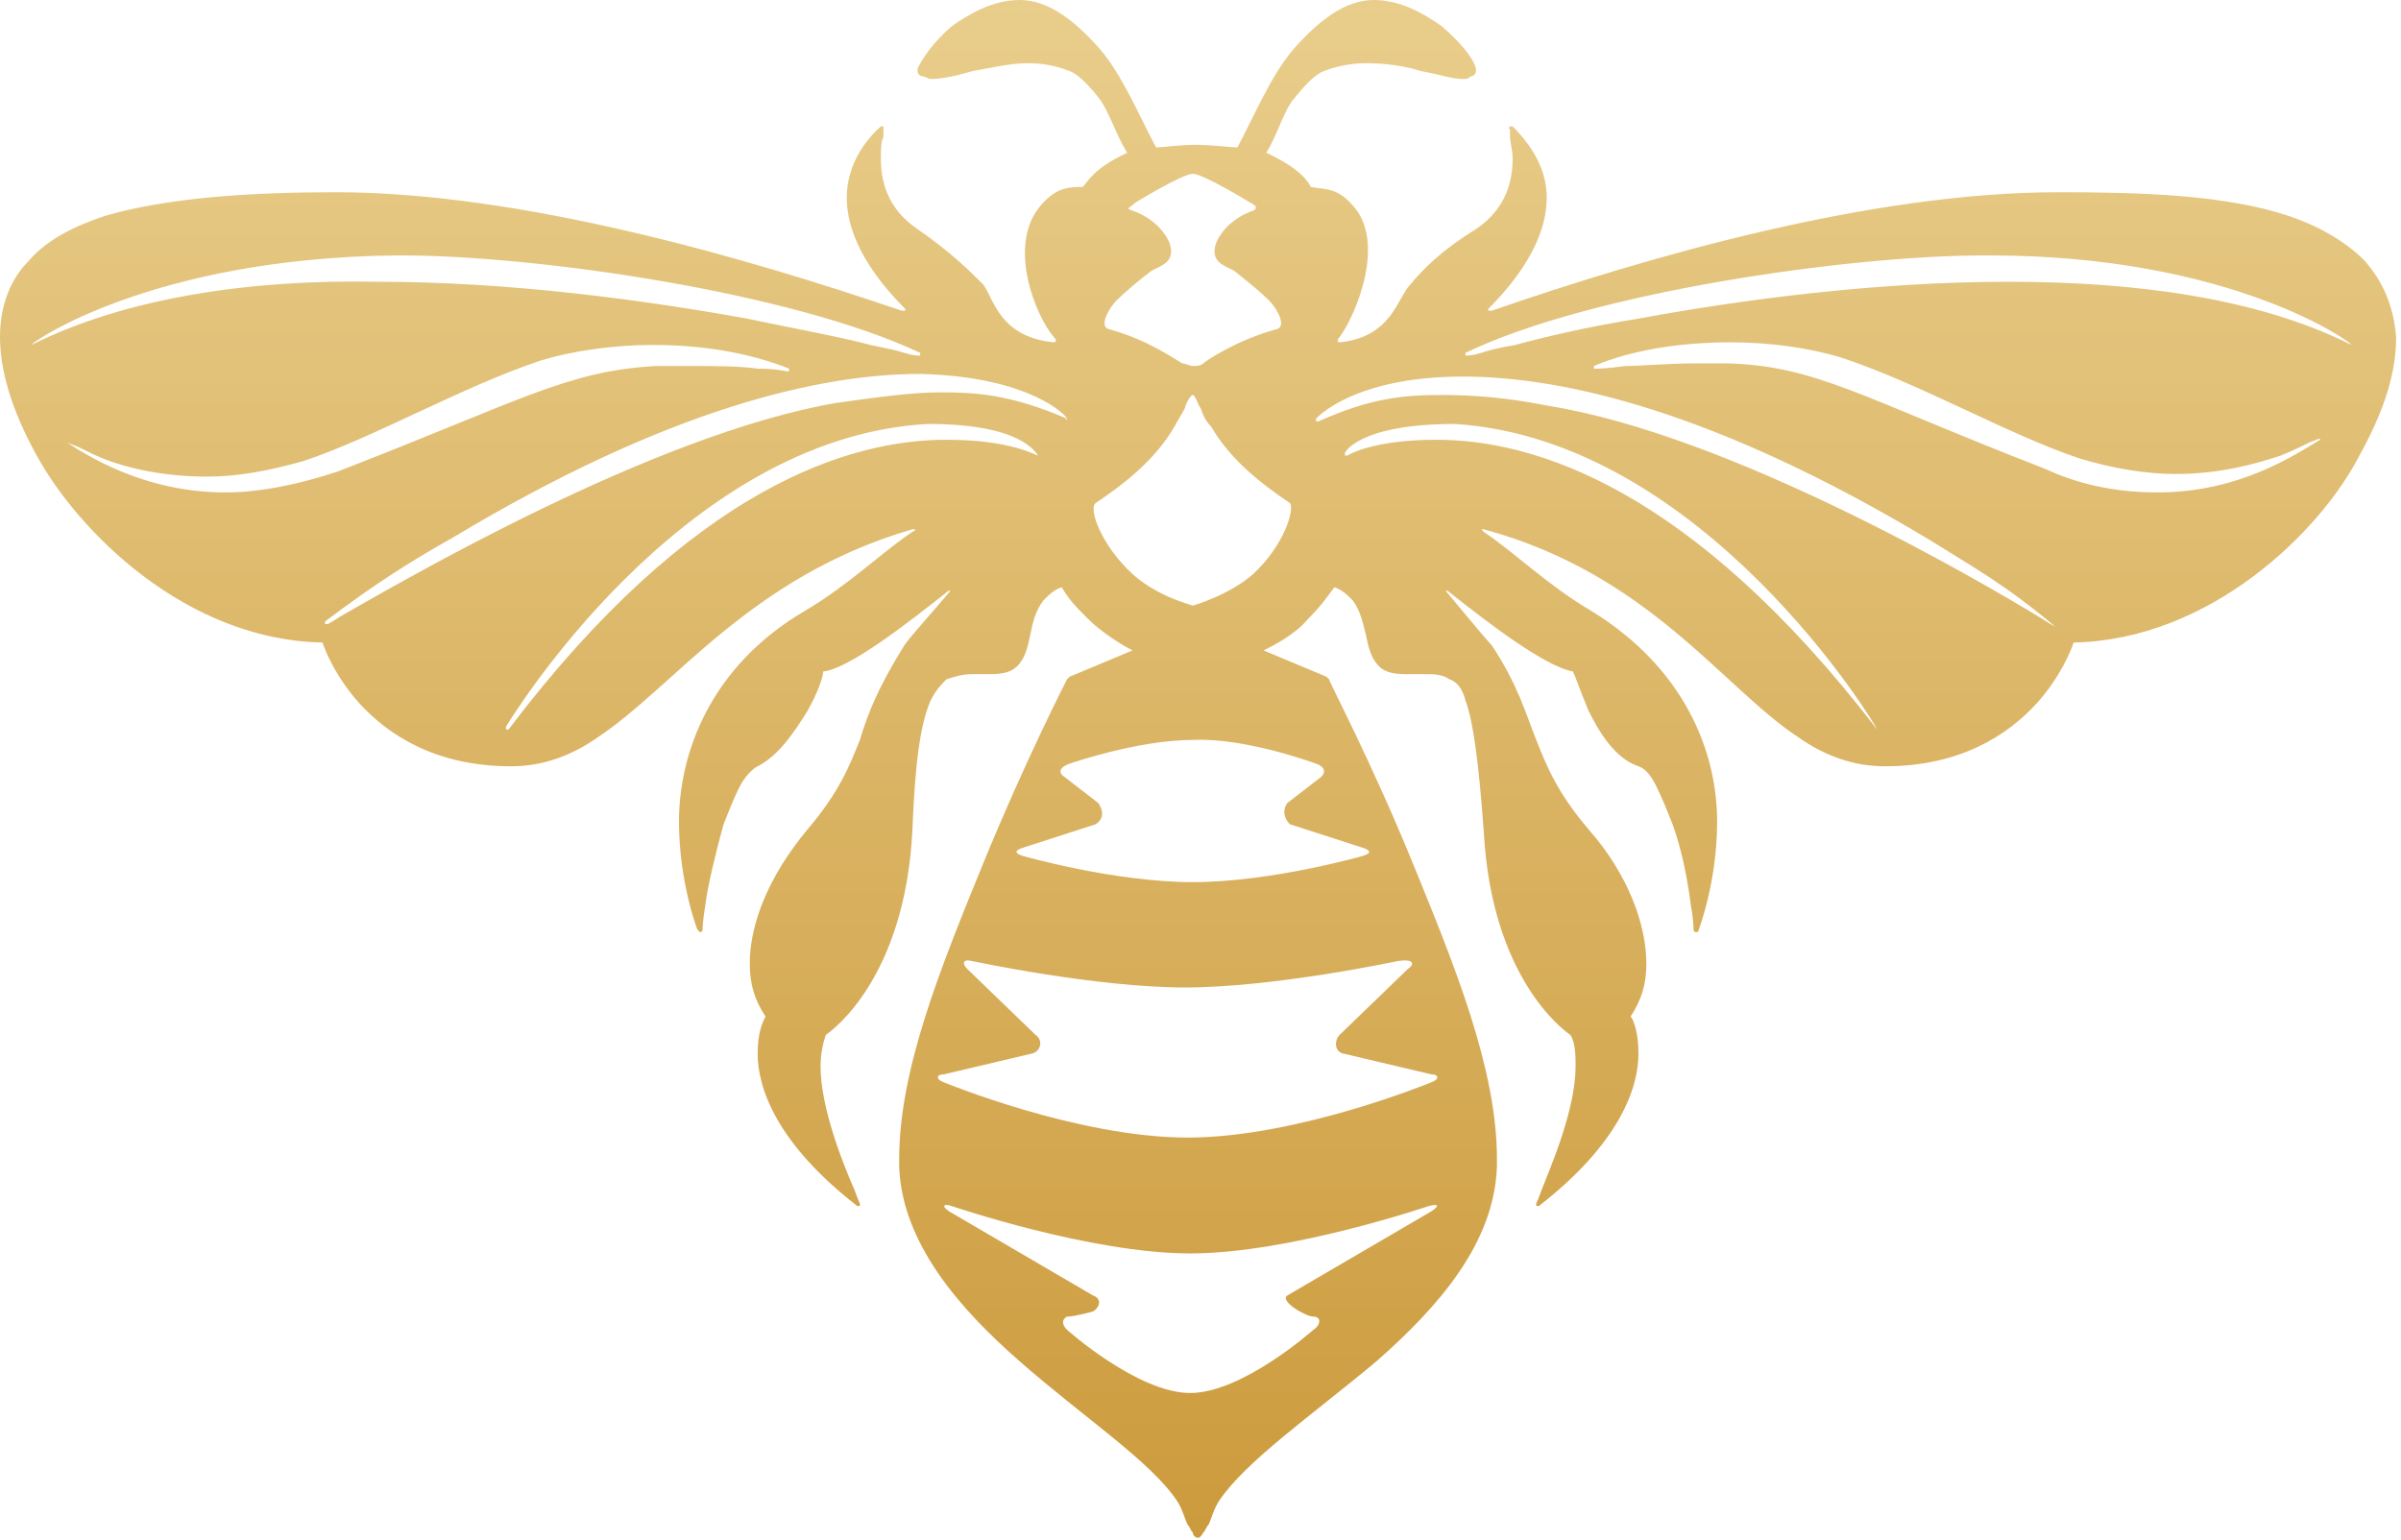 <?xml version="1.0" encoding="UTF-8"?> <svg xmlns="http://www.w3.org/2000/svg" width="265" height="170" viewBox="0 0 265 170" fill="none"> <path d="M260.988 28.782C258.963 26.747 256.07 25.002 252.598 23.839C245.653 21.514 236.394 21.223 227.135 21.223C206.302 21.223 181.419 28.491 164.637 34.306C164.347 34.306 164.058 34.306 164.348 34.015C167.53 30.817 170.713 26.456 170.713 21.804C170.713 19.188 169.556 16.571 166.952 13.955H166.662C166.662 13.955 166.373 14.245 166.662 14.245C166.662 14.245 166.662 14.245 166.662 14.536C166.662 14.827 166.662 14.827 166.662 15.118C166.662 15.699 166.952 16.571 166.952 17.444C166.952 19.769 166.373 22.967 162.901 25.293C159.139 27.619 157.114 29.654 155.667 31.398C154.22 32.852 153.642 37.213 147.855 37.794C147.566 37.794 147.566 37.504 147.855 37.213C149.591 34.887 153.063 26.747 149.302 22.677C147.566 20.641 146.119 20.932 144.672 20.641C144.383 20.06 143.515 18.606 139.753 16.862C140.911 15.118 141.779 11.92 142.936 10.757C144.093 9.303 145.251 8.14 146.119 7.85C147.566 7.268 149.302 6.977 150.748 6.977C152.774 6.977 155.088 7.268 156.824 7.85C158.561 8.14 160.297 8.722 161.454 8.722C161.743 8.722 162.033 8.722 162.322 8.431C162.611 8.431 162.901 8.14 162.901 7.85V7.559C162.611 6.396 161.165 4.652 159.139 2.907C157.114 1.454 154.51 0 151.616 0C148.434 0 145.54 2.326 142.936 5.233C140.332 8.14 138.306 13.083 136.57 16.281C135.992 16.281 133.677 15.99 131.941 15.99C130.205 15.99 128.179 16.281 127.601 16.281C125.865 13.083 123.839 8.14 121.235 5.233C118.631 2.326 115.738 0 112.555 0C109.661 0 107.057 1.454 105.032 2.907C103.007 4.652 101.849 6.396 101.271 7.559V7.85C101.271 8.14 101.56 8.431 101.849 8.431C102.138 8.431 102.428 8.722 102.717 8.722C103.875 8.722 105.321 8.431 107.347 7.85C109.083 7.559 111.397 6.977 113.423 6.977C115.159 6.977 116.606 7.268 118.052 7.85C118.92 8.14 120.078 9.303 121.235 10.757C122.393 12.21 123.261 15.118 124.418 16.862C120.657 18.606 120.078 20.06 119.499 20.641C118.052 20.641 116.606 20.641 114.87 22.677C111.108 27.037 114.291 34.887 116.316 37.213C116.606 37.504 116.606 37.794 116.316 37.794C110.24 37.213 109.661 32.852 108.504 31.398C107.057 29.945 105.032 27.91 101.271 25.293C97.798 22.967 97.22 19.769 97.22 17.444C97.22 16.571 97.219 15.699 97.509 15.118C97.509 14.827 97.509 14.536 97.509 14.536C97.509 14.245 97.509 14.245 97.509 14.245V13.955H97.22C94.615 16.281 93.458 19.188 93.458 21.804C93.458 26.456 96.641 30.817 99.824 34.015C100.113 34.306 99.824 34.306 99.534 34.306C82.463 28.491 57.58 21.223 37.036 21.223C27.777 21.223 18.518 21.804 11.574 23.839C8.102 25.002 5.208 26.456 3.183 28.782C1.157 30.817 0 33.724 0 37.213C0 40.702 1.157 45.062 4.051 50.295C8.68 58.726 20.543 70.646 35.589 70.937C35.879 71.809 37.036 74.716 39.64 77.624C42.823 81.112 48.031 84.601 56.422 84.601C59.894 84.601 63.077 83.438 65.971 81.403C74.361 75.879 82.752 63.669 100.692 58.436C100.981 58.436 101.27 58.436 100.692 58.726C97.22 61.052 93.747 64.541 88.829 67.448C78.412 73.553 74.94 83.147 74.94 90.706C74.94 97.393 76.966 102.626 76.966 102.626L77.255 102.917C77.255 102.917 77.544 102.917 77.544 102.626C77.544 102.626 77.544 101.754 77.834 100.009C78.123 97.684 78.991 94.195 79.859 90.997C80.438 89.543 81.016 88.09 81.595 86.927C82.174 85.764 83.042 84.892 83.62 84.601C85.935 83.438 87.671 80.822 89.118 78.496C90.275 76.461 90.854 74.716 90.854 74.135C93.747 73.844 100.402 68.611 104.453 65.413C104.743 65.122 105.032 65.122 104.742 65.413C103.296 67.157 100.402 70.355 99.824 71.228C96.93 75.879 95.773 78.786 94.905 81.694C93.748 84.601 92.59 87.508 89.118 91.578C84.778 96.811 82.752 102.044 82.752 106.405C82.752 108.731 83.331 110.475 84.488 112.22C84.199 112.801 83.62 113.964 83.62 116.29C83.62 120.069 85.646 126.175 94.615 133.152H94.905V132.861C94.905 132.861 94.615 132.28 94.326 131.408C93.169 128.791 90.565 122.395 90.565 117.744C90.565 116.29 90.854 115.127 91.144 114.255C92.011 113.673 99.824 107.859 100.692 91.869C100.981 84.31 101.56 79.949 102.717 77.333C103.296 76.17 103.875 75.588 104.453 75.007C105.321 74.716 106.189 74.426 107.347 74.426C107.636 74.426 108.215 74.426 108.793 74.426C109.083 74.426 109.083 74.426 109.372 74.426C110.819 74.426 111.687 74.135 112.266 73.553C113.134 72.681 113.423 71.518 113.712 70.065C114.002 68.611 114.291 67.448 115.159 66.285C115.738 65.704 116.316 65.122 117.184 64.832C118.052 66.285 118.631 66.867 120.078 68.32C121.525 69.774 123.839 71.228 124.997 71.809L118.052 74.716L117.763 75.007C117.763 75.007 113.134 84.019 108.504 95.358C103.875 106.696 99.245 118.034 99.245 127.919C99.245 128.21 99.245 128.5 99.245 128.791C99.534 137.222 105.9 144.49 112.555 150.305C119.499 156.41 127.022 161.352 129.915 165.713C130.494 166.585 130.784 167.748 131.073 168.33C131.362 168.62 131.362 168.911 131.652 169.202C131.652 169.493 131.941 169.783 132.23 169.783C132.52 169.783 132.809 169.202 132.809 169.202C133.098 168.911 133.098 168.62 133.388 168.33C133.677 167.748 133.966 166.585 134.545 165.713C137.439 161.352 144.961 156.119 151.906 150.305C158.85 144.2 164.926 137.222 165.216 128.791C165.216 128.5 165.216 128.21 165.216 127.919C165.216 118.034 160.586 106.696 155.956 95.358C151.327 84.019 146.697 75.298 146.697 75.007L146.408 74.716L139.464 71.809C140.621 71.228 142.936 70.065 144.383 68.32C145.829 66.867 146.408 65.995 147.276 64.832C148.144 65.122 148.723 65.704 149.302 66.285C150.17 67.448 150.459 68.902 150.748 70.065C151.038 71.518 151.327 72.681 152.195 73.553C152.774 74.135 153.642 74.426 155.088 74.426C155.378 74.426 155.378 74.426 155.667 74.426C156.246 74.426 156.535 74.426 157.114 74.426C158.271 74.426 159.139 74.426 160.007 75.007C160.875 75.298 161.454 76.17 161.743 77.333C162.611 79.659 163.19 84.019 163.769 91.869C164.637 107.859 172.449 113.673 173.317 114.255C173.896 115.127 173.896 116.581 173.896 117.744C173.896 122.395 171.292 128.5 170.134 131.408C169.845 132.28 169.556 132.861 169.556 132.861V133.152H169.845C178.815 126.175 180.84 120.069 180.84 116.29C180.84 113.964 180.261 112.511 179.972 112.22C181.129 110.475 181.708 108.731 181.708 106.405C181.708 102.044 179.683 96.521 175.343 91.578C171.87 87.508 170.713 84.601 169.556 81.694C168.398 78.786 167.53 75.588 164.637 71.228C164.058 70.646 161.165 67.157 159.718 65.413C159.429 65.122 159.718 65.122 160.007 65.413C164.058 68.611 170.424 73.553 173.607 74.135C173.896 74.716 174.475 76.461 175.343 78.496C176.5 80.822 178.236 83.729 180.84 84.601C181.708 84.892 182.287 85.764 182.865 86.927C183.444 88.09 184.023 89.543 184.602 90.997C185.759 94.195 186.338 97.684 186.627 100.009C186.916 101.463 186.916 102.626 186.916 102.626C186.916 102.626 186.916 102.917 187.206 102.917C187.206 102.917 187.495 102.917 187.495 102.626C187.495 102.626 189.521 97.393 189.521 90.706C189.521 83.147 186.048 73.844 175.632 67.448C170.713 64.541 167.241 61.052 163.769 58.726C163.479 58.436 163.479 58.436 163.769 58.436C181.997 63.378 190.099 75.879 198.49 81.403C201.384 83.438 204.566 84.601 208.038 84.601C216.429 84.601 221.638 81.112 224.82 77.624C227.424 74.716 228.582 71.809 228.871 70.937C243.917 70.646 256.07 58.726 260.41 50.295C263.303 45.062 264.461 40.992 264.461 37.213C264.171 33.724 263.014 31.108 260.988 28.782ZM3.472 38.085C3.472 37.794 16.782 28.491 43.691 28.2C43.98 28.2 43.98 28.2 44.27 28.2C59.316 28.2 87.382 32.27 101.56 38.957V39.248H101.271C101.271 39.248 100.692 39.248 99.824 38.957C98.956 38.666 97.509 38.376 96.062 38.085C92.879 37.213 87.961 36.341 82.463 35.178C71.179 33.143 56.422 31.108 41.666 31.108C27.777 30.817 13.888 32.852 3.472 38.085ZM24.884 54.366C15.914 54.366 9.548 50.295 6.944 48.551C6.944 48.551 7.234 48.842 8.102 49.133C8.97 49.423 9.838 50.005 11.284 50.586C14.178 51.749 18.229 52.621 22.858 52.621C26.041 52.621 29.513 52.04 33.564 50.877C41.376 48.26 50.925 42.737 59.605 39.829C63.366 38.666 67.996 38.085 72.047 38.085C77.544 38.085 82.752 38.957 87.093 40.702V40.992H86.803C86.803 40.992 85.646 40.702 83.62 40.702C81.595 40.411 78.991 40.411 75.808 40.411C74.651 40.411 73.493 40.411 72.336 40.411C62.498 40.992 57.579 44.19 37.325 52.04C32.985 53.493 28.645 54.366 24.884 54.366ZM114.58 50.295C114.291 50.295 114.291 50.295 114.58 50.295C114.291 50.295 111.687 48.551 104.453 48.551C93.748 48.551 76.387 53.784 56.133 80.531H55.843V80.24C55.843 80.24 74.94 48.26 102.428 46.807C112.844 46.807 114.291 50.005 114.58 50.295ZM117.763 46.225C117.763 46.516 117.474 46.225 117.763 46.225C111.687 43.609 107.925 43.318 103.874 43.318C100.402 43.318 96.641 43.899 92.301 44.481C72.047 47.97 44.27 64.25 37.615 68.03C36.747 68.611 36.168 68.902 36.168 68.902H35.879V68.611C41.666 64.25 45.427 61.924 50.056 59.308C73.783 45.062 90.565 41.283 101.56 41.283C113.712 41.574 117.763 45.934 117.763 46.225ZM123.261 33.143C124.129 32.27 125.865 30.817 127.022 29.945C127.89 29.363 129.916 29.073 129.047 26.747C127.89 24.13 124.997 23.258 124.997 23.258C124.129 22.967 124.707 22.967 125.286 22.386C125.286 22.386 130.494 19.188 131.652 19.188C132.809 19.188 138.017 22.386 138.017 22.386C138.596 22.677 138.885 22.967 138.307 23.258C138.307 23.258 135.413 24.13 134.256 26.747C133.388 29.073 135.413 29.363 136.281 29.945C137.728 31.108 139.174 32.27 140.043 33.143C140.911 34.015 142.068 36.05 140.911 36.341C136.57 37.504 133.098 39.829 132.809 40.12C132.52 40.411 131.941 40.411 131.652 40.411C131.362 40.411 130.784 40.12 130.494 40.12C129.916 39.829 126.733 37.504 122.393 36.341C121.235 36.05 122.393 34.015 123.261 33.143ZM157.982 133.733L142.068 143.037C141.2 143.618 144.093 145.362 144.961 145.362C145.829 145.362 145.829 146.235 144.961 146.816C144.961 146.816 137.149 153.793 131.362 153.793C125.575 153.793 117.763 146.816 117.763 146.816C117.184 146.235 117.184 145.653 117.763 145.362C118.631 145.362 120.656 144.781 120.656 144.781C121.524 144.2 121.524 143.327 120.656 143.037L104.742 133.733C103.874 133.152 104.164 132.861 105.032 133.152C105.032 133.152 120.367 138.385 131.362 138.385C142.357 138.385 157.693 133.152 157.693 133.152C158.85 132.861 158.85 133.152 157.982 133.733ZM155.378 106.987L147.855 114.255C147.276 114.836 147.276 115.999 148.144 116.29L157.982 118.616C158.85 118.616 158.85 119.197 157.982 119.488C157.982 119.488 143.225 125.593 131.073 125.593C118.92 125.593 104.164 119.488 104.164 119.488C103.296 119.197 103.296 118.616 104.164 118.616L114.002 116.29C114.87 115.999 115.159 114.836 114.291 114.255L106.768 106.987C106.189 106.405 106.189 105.824 107.347 106.115C107.347 106.115 120.946 109.022 130.783 109.022C140.621 109.022 154.22 106.115 154.22 106.115C155.957 105.824 156.246 106.405 155.378 106.987ZM145.251 84.31C146.119 84.601 146.408 85.182 145.829 85.764L142.068 88.671C141.489 89.543 141.779 90.415 142.357 90.997L150.459 93.613C151.327 93.904 151.327 94.195 150.459 94.486C150.459 94.486 140.332 97.393 131.652 97.393C122.971 97.393 112.844 94.486 112.844 94.486C111.976 94.195 111.976 93.904 112.844 93.613L120.946 90.997C121.814 90.415 121.814 89.543 121.235 88.671L117.474 85.764C116.606 85.182 117.184 84.601 118.052 84.31C118.052 84.31 125.575 81.694 131.652 81.694C137.439 81.403 145.251 84.31 145.251 84.31ZM138.307 63.378C135.702 65.704 131.652 66.867 131.652 66.867C130.784 66.576 127.601 65.704 124.997 63.378C121.524 60.18 120.078 56.11 120.946 55.528C124.418 53.203 127.601 50.586 129.626 47.097C129.916 46.516 130.494 45.644 130.783 45.062C130.783 44.772 131.362 43.609 131.652 43.609C131.941 43.609 132.23 44.772 132.52 45.062C132.809 45.934 133.098 46.516 133.677 47.097C135.702 50.586 138.885 53.203 142.357 55.528C142.936 56.11 141.779 60.18 138.307 63.378ZM207.17 80.531C186.627 53.784 169.266 48.551 158.561 48.551C151.327 48.551 148.723 50.295 148.723 50.295H148.434V50.005C148.434 50.005 149.88 46.807 160.586 46.807C188.074 48.551 207.17 80.24 207.17 80.531ZM226.846 69.192C226.846 69.192 226.267 68.902 225.399 68.32C218.744 64.25 190.967 47.97 170.713 44.772C166.373 43.9 162.611 43.609 159.139 43.609C155.089 43.609 151.327 43.9 145.54 46.516H145.251V46.225C145.251 46.225 149.302 41.574 161.454 41.574C172.449 41.574 189.231 45.353 212.957 59.599C217.587 62.506 221.348 64.541 226.846 69.192ZM256.07 48.551C253.176 50.295 247.1 54.366 238.13 54.366C234.369 54.366 230.029 53.784 225.689 51.749C205.434 43.899 200.515 40.411 190.678 40.12C189.52 40.12 188.363 40.12 187.206 40.12C184.023 40.12 181.13 40.411 179.393 40.411C177.368 40.702 176.211 40.702 176.211 40.702H175.921V40.411C179.972 38.666 185.47 37.794 190.967 37.794C195.307 37.794 199.648 38.376 203.409 39.539C212.089 42.446 221.638 47.97 229.45 50.586C233.211 51.749 236.973 52.331 240.156 52.331C245.075 52.331 249.125 51.168 251.73 50.295C253.176 49.714 254.334 49.133 254.912 48.842C255.78 48.551 256.07 48.26 256.07 48.551ZM259.542 38.085C249.125 32.852 235.526 31.108 221.638 31.108C206.881 31.108 191.835 33.143 180.84 35.178C175.343 36.05 170.424 37.213 167.241 38.085C165.505 38.376 164.348 38.666 163.48 38.957C162.611 39.248 162.033 39.248 162.033 39.248H161.743V38.957C175.632 32.27 203.988 28.2 219.033 28.2C219.323 28.2 219.323 28.2 219.612 28.2C246.232 28.2 259.542 37.794 259.542 38.085Z" fill="url(#paint0_linear_5_139)"></path> <defs> <linearGradient id="paint0_linear_5_139" x1="132" y1="-19.5" x2="132" y2="206" gradientUnits="userSpaceOnUse"> <stop stop-color="#ECD394"></stop> <stop offset="1" stop-color="#C6902C"></stop> </linearGradient> </defs> </svg> 